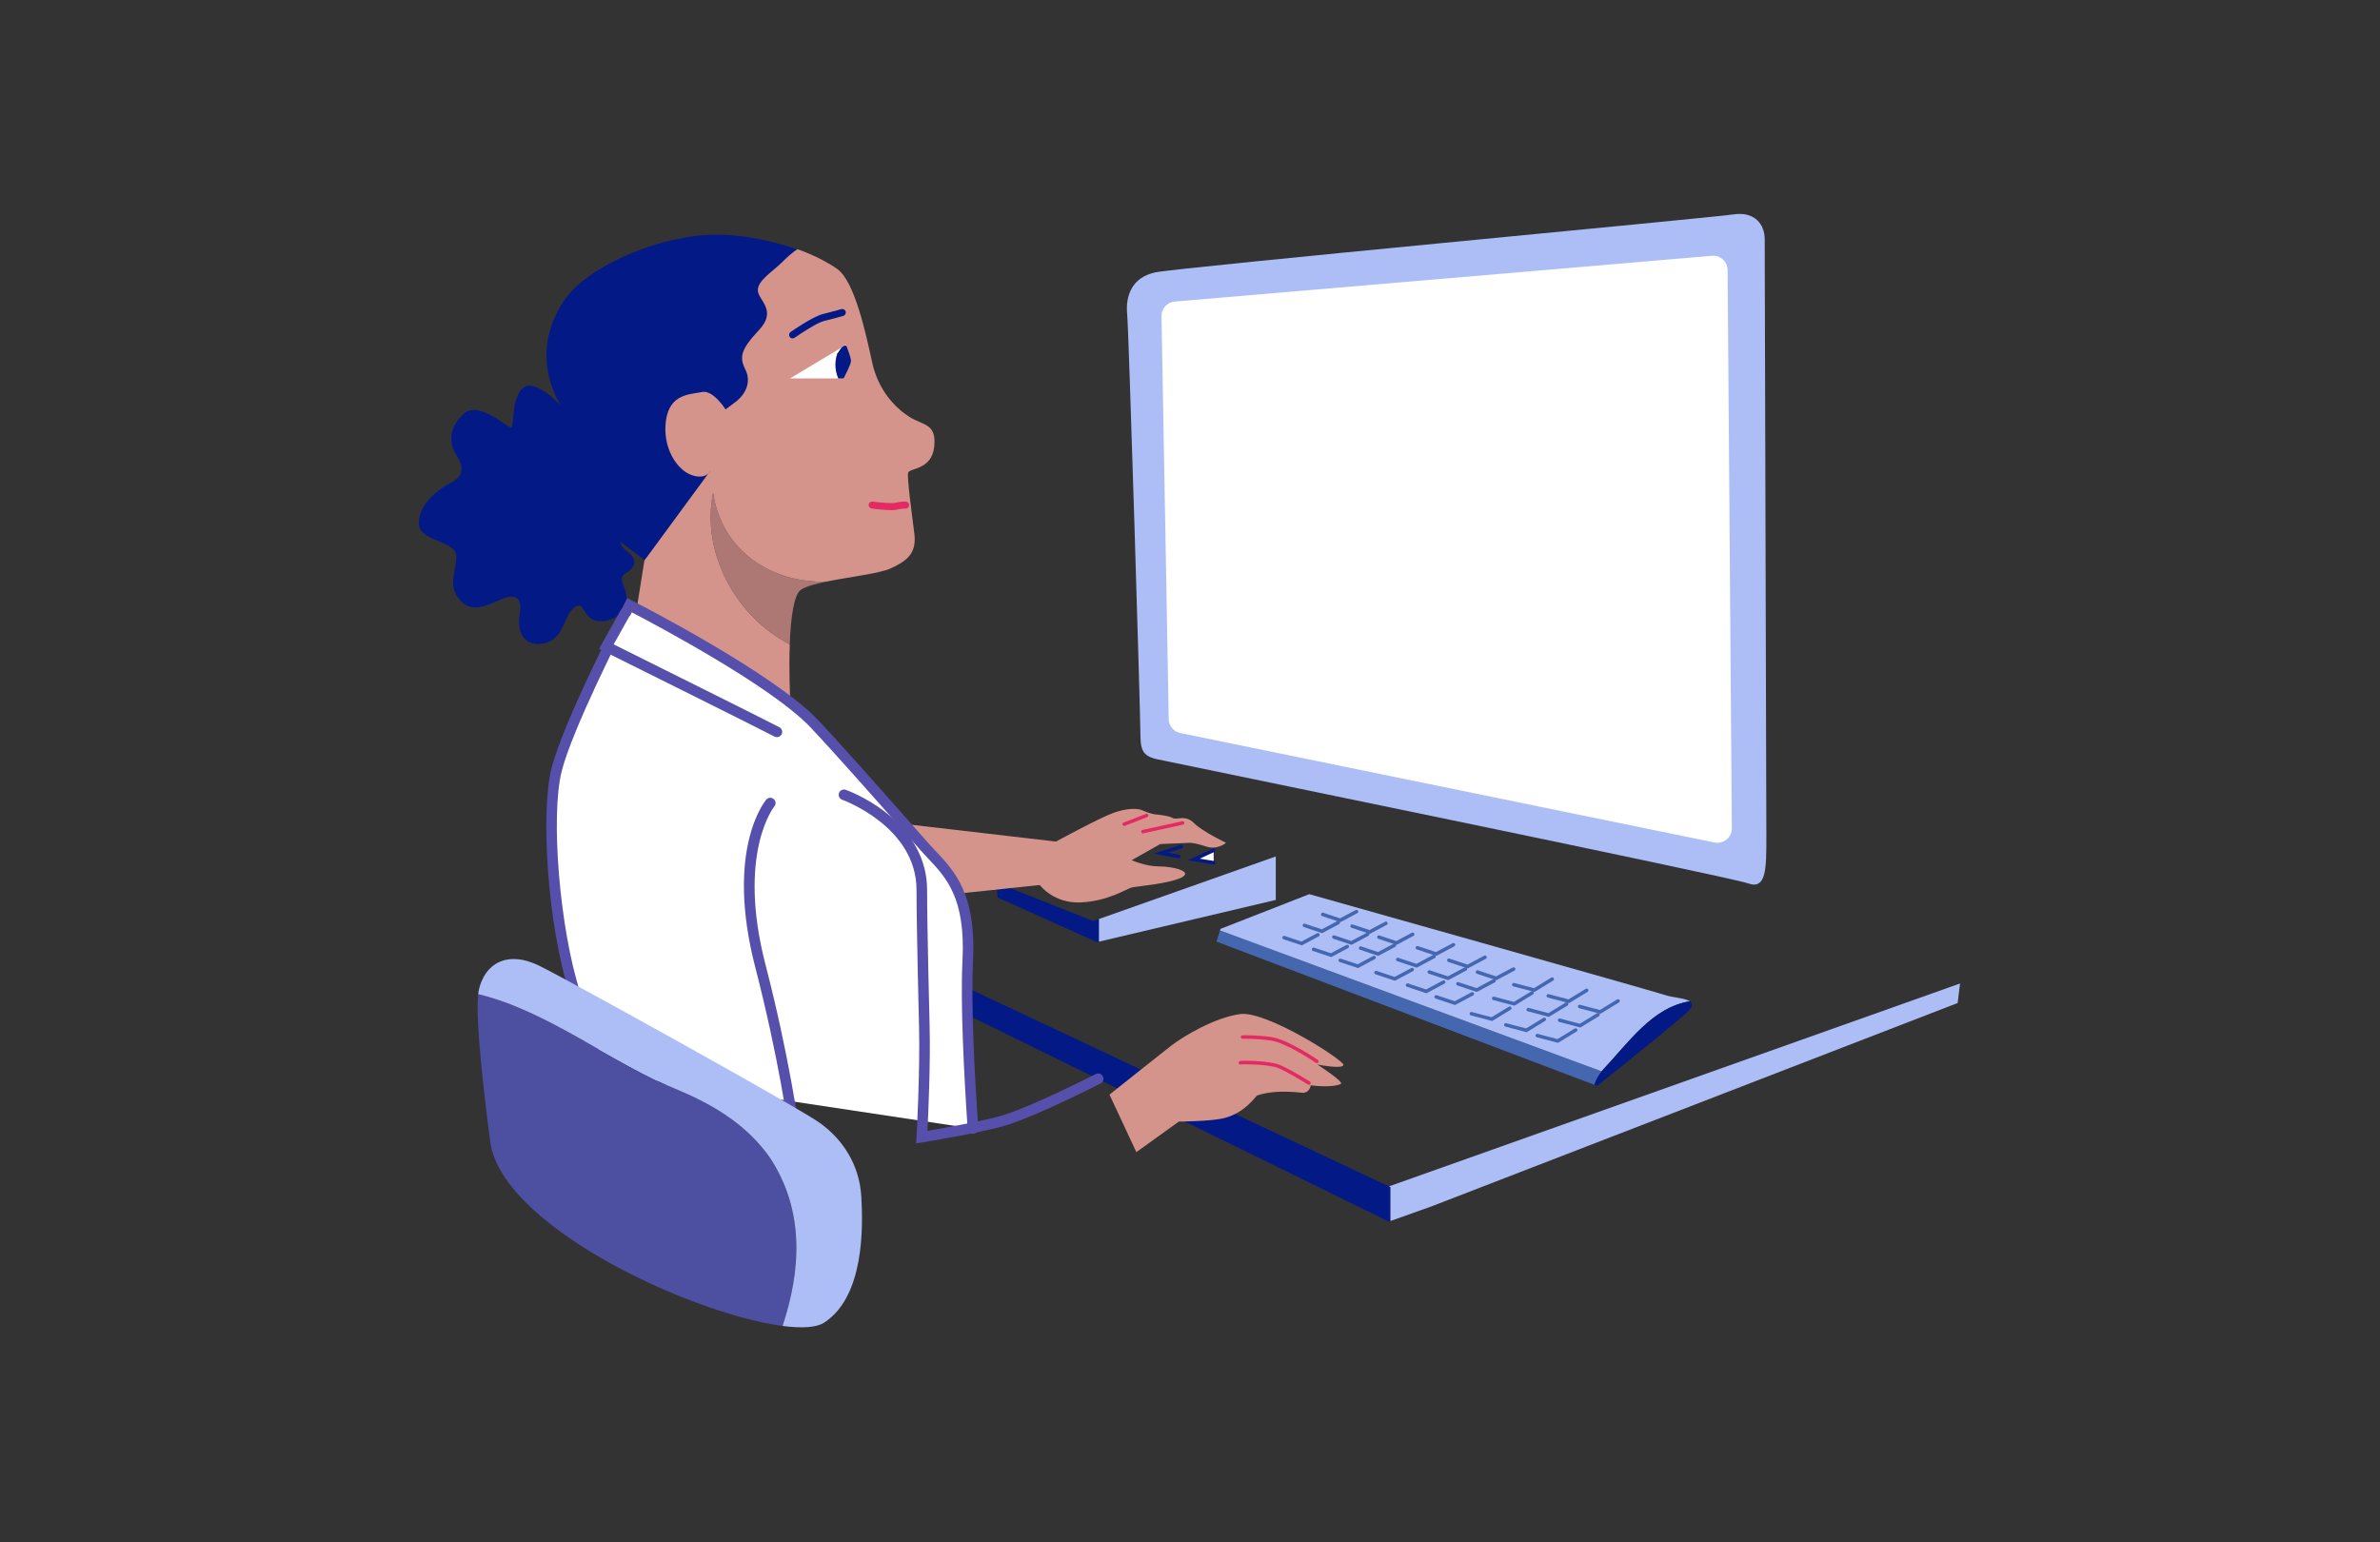 <svg width="432" height="280" viewBox="0 0 432 280" fill="none" xmlns="http://www.w3.org/2000/svg">
<rect x="0" y="0" width="432" height="280" fill="#333333" stroke="none"/>
<g clip-path="url(#clip0_4425_51586)">
<path d="M252.107 215.379L128.397 157.102L122.905 158.414L244.545 218.066L252.084 221.764L252.386 221.66V215.51L252.107 215.379Z" fill="#031986"/>
<path d="M252.106 215.379L252.386 215.51V221.66L259.821 219.013L355.337 182.086L355.77 178.542L252.106 215.379Z" fill="#ADBEF7"/>
<path d="M198.428 167.206L180.844 160.218L181.069 162.923L199.105 171.039L199.479 170.949V166.837L198.428 167.206Z" fill="#031986"/>
<path d="M231.569 155.483L199.479 166.837V170.949L231.569 163.374V155.483Z" fill="#ADBEF7"/>
<path d="M213.993 155.813C213.993 155.813 213.952 155.813 213.934 155.808L209.421 154.969L214.336 153.378C214.507 153.324 214.683 153.414 214.737 153.585C214.791 153.752 214.701 153.932 214.529 153.986L212.013 154.803L214.047 155.181C214.218 155.213 214.336 155.38 214.304 155.556C214.277 155.709 214.142 155.817 213.988 155.817L213.993 155.813Z" fill="#031986"/>
<path d="M220.296 154.356L216.698 156.02L220.296 156.611" fill="white"/>
<path d="M220.297 156.931C220.297 156.931 220.261 156.931 220.243 156.931L215.621 156.173L220.162 154.072C220.324 154 220.513 154.072 220.585 154.23C220.657 154.392 220.585 154.582 220.428 154.654L217.776 155.88L220.346 156.304C220.522 156.331 220.639 156.498 220.608 156.669C220.581 156.827 220.446 156.935 220.292 156.935L220.297 156.931Z" fill="#031986"/>
<path d="M204.592 56.965C204.916 60.559 206.995 130.008 206.995 133.016C206.995 136.023 207.297 137.223 210.002 137.827C212.708 138.426 314.008 159.167 317.313 160.371C320.618 161.575 320.618 157.666 320.618 151.953C320.618 146.24 320.316 46.144 320.316 43.438C320.316 40.733 318.512 38.33 314.603 38.929C310.694 39.529 213.907 48.547 209.696 49.449C205.484 50.35 204.285 53.655 204.587 56.965H204.592Z" fill="#ADBEF7"/>
<path d="M213.222 54.747L310.739 46.437C312.263 46.306 313.571 47.501 313.584 49.029L314.351 150.357C314.364 152.025 312.836 153.279 311.204 152.945L214.236 133.079C213.032 132.831 212.162 131.785 212.14 130.558L210.828 57.407C210.805 56.027 211.851 54.864 213.226 54.747H213.222Z" fill="white"/>
<path d="M290.707 194.49L221.451 168.911L220.802 170.94L288.561 196.622L289.404 196.942C289.688 196.036 290.207 195.202 290.725 194.499H290.712L290.707 194.49Z" fill="#4467B0"/>
<path d="M306.731 181.775C305.825 181.179 303.584 181.098 302.299 180.661C300.184 179.944 237.647 162.328 237.647 162.328L221.536 168.631L221.446 168.911L290.702 194.49C295.621 189.282 299.878 182.87 306.731 181.775Z" fill="#ADBEF7"/>
<path d="M289.395 196.938L289.909 197.132C289.909 197.132 290.909 196.334 292.424 195.121L290.716 194.49C290.197 195.193 289.679 196.027 289.395 196.933V196.938Z" fill="#031986"/>
<path d="M306.731 181.775C299.878 182.87 295.621 189.282 290.702 194.49L292.425 195.125C296.446 191.901 304.093 185.742 306.208 183.799C307.349 182.753 307.313 182.158 306.731 181.77V181.775Z" fill="#031986"/>
<path d="M290.494 184.047L286.648 183.028C286.477 182.983 286.378 182.807 286.423 182.636C286.468 182.464 286.639 182.361 286.815 182.41L290.395 183.357L293.538 181.436C293.687 181.346 293.885 181.391 293.975 181.545C294.065 181.693 294.02 181.892 293.867 181.982L290.49 184.043L290.494 184.047Z" fill="#4467B0"/>
<path d="M286.856 186.54L283.01 185.521C282.838 185.476 282.739 185.301 282.784 185.129C282.829 184.958 283.001 184.859 283.177 184.904L286.757 185.851L289.899 183.934C290.048 183.844 290.246 183.889 290.337 184.043C290.427 184.191 290.382 184.39 290.228 184.48L286.851 186.54H286.856Z" fill="#4467B0"/>
<path d="M282.798 189.322L278.952 188.308C278.781 188.263 278.682 188.087 278.727 187.916C278.772 187.744 278.948 187.641 279.119 187.69L282.699 188.637L285.842 186.721C285.99 186.631 286.189 186.676 286.279 186.829C286.369 186.978 286.324 187.176 286.171 187.266L282.794 189.327L282.798 189.322Z" fill="#4467B0"/>
<path d="M284.795 182.113L280.949 181.098C280.778 181.053 280.679 180.877 280.724 180.706C280.769 180.535 280.945 180.435 281.116 180.481L284.701 181.427L287.843 179.511C287.997 179.421 288.19 179.466 288.281 179.619C288.371 179.768 288.326 179.967 288.172 180.057L284.795 182.117V182.113Z" fill="#4467B0"/>
<path d="M281.153 184.611L277.307 183.592C277.135 183.547 277.036 183.371 277.081 183.199C277.126 183.028 277.298 182.924 277.473 182.974L281.054 183.921L284.196 182C284.345 181.91 284.543 181.955 284.634 182.108C284.724 182.257 284.679 182.455 284.525 182.546L281.148 184.606L281.153 184.611Z" fill="#4467B0"/>
<path d="M277.099 187.388L273.253 186.374C273.082 186.329 272.982 186.153 273.027 185.981C273.073 185.81 273.244 185.706 273.42 185.756L277.004 186.703L280.147 184.782C280.296 184.692 280.494 184.737 280.584 184.89C280.674 185.043 280.629 185.237 280.476 185.328L277.103 187.388H277.099Z" fill="#4467B0"/>
<path d="M278.533 180.079L274.686 179.065C274.515 179.02 274.416 178.844 274.461 178.673C274.506 178.501 274.678 178.402 274.853 178.447L278.438 179.394L281.581 177.478C281.729 177.387 281.928 177.433 282.018 177.586C282.108 177.735 282.063 177.933 281.91 178.023L278.533 180.084V180.079Z" fill="#4467B0"/>
<path d="M274.894 182.577L271.048 181.558C270.876 181.513 270.777 181.337 270.822 181.166C270.867 180.995 271.039 180.891 271.215 180.94L274.795 181.887L277.937 179.971C278.086 179.881 278.285 179.926 278.375 180.079C278.465 180.228 278.42 180.426 278.266 180.517L274.889 182.577H274.894Z" fill="#4467B0"/>
<path d="M270.836 185.355L266.99 184.34C266.819 184.295 266.72 184.119 266.765 183.948C266.81 183.777 266.981 183.677 267.157 183.722L270.742 184.669L273.884 182.753C274.033 182.663 274.231 182.708 274.322 182.861C274.412 183.01 274.367 183.208 274.213 183.299L270.841 185.359L270.836 185.355Z" fill="#4467B0"/>
<path d="M271.612 177.951L268.077 176.774C267.91 176.72 267.82 176.54 267.874 176.368C267.928 176.202 268.109 176.107 268.28 176.166L271.553 177.257L274.592 175.643C274.75 175.561 274.939 175.62 275.025 175.773C275.106 175.931 275.048 176.12 274.894 176.206L271.612 177.951Z" fill="#4467B0"/>
<path d="M268.063 180.084L264.528 178.902C264.361 178.848 264.271 178.663 264.325 178.497C264.379 178.33 264.56 178.235 264.731 178.294L268.005 179.385L271.043 177.766C271.201 177.685 271.391 177.744 271.476 177.897C271.557 178.055 271.499 178.244 271.346 178.33L268.068 180.075L268.063 180.084Z" fill="#4467B0"/>
<path d="M264.114 182.46L260.579 181.279C260.412 181.224 260.322 181.04 260.376 180.873C260.43 180.706 260.611 180.616 260.782 180.67L264.055 181.761L267.094 180.142C267.252 180.061 267.441 180.12 267.527 180.273C267.608 180.431 267.55 180.62 267.396 180.706L264.114 182.451V182.46Z" fill="#4467B0"/>
<path d="M266.413 175.809L262.883 174.633C262.716 174.578 262.626 174.398 262.68 174.227C262.734 174.06 262.914 173.97 263.086 174.024L266.359 175.115L269.398 173.501C269.556 173.42 269.745 173.478 269.831 173.632C269.912 173.789 269.853 173.979 269.7 174.064L266.418 175.809H266.413Z" fill="#4467B0"/>
<path d="M262.865 177.942L259.33 176.761C259.163 176.707 259.073 176.522 259.127 176.355C259.181 176.188 259.361 176.098 259.533 176.152L262.806 177.243L265.845 175.625C266.003 175.543 266.192 175.602 266.278 175.755C266.359 175.913 266.301 176.102 266.147 176.188L262.869 177.933L262.865 177.942Z" fill="#4467B0"/>
<path d="M258.915 180.323L255.38 179.141C255.213 179.087 255.123 178.902 255.177 178.736C255.231 178.569 255.411 178.474 255.583 178.533L258.856 179.624L261.895 178.005C262.053 177.924 262.242 177.983 262.328 178.136C262.409 178.294 262.35 178.483 262.197 178.569L258.919 180.314L258.915 180.323Z" fill="#4467B0"/>
<path d="M260.701 173.537L257.166 172.36C256.999 172.306 256.909 172.126 256.963 171.954C257.017 171.787 257.197 171.693 257.369 171.751L260.642 172.843L263.681 171.228C263.839 171.147 264.028 171.206 264.114 171.359C264.195 171.517 264.137 171.706 263.983 171.792L260.705 173.537H260.701Z" fill="#4467B0"/>
<path d="M257.152 175.674L253.617 174.493C253.45 174.439 253.36 174.254 253.414 174.087C253.468 173.92 253.649 173.825 253.82 173.884L257.093 174.975L260.132 173.357C260.29 173.275 260.48 173.334 260.565 173.487C260.646 173.645 260.588 173.834 260.434 173.92L257.156 175.665L257.152 175.674Z" fill="#4467B0"/>
<path d="M253.202 178.05L249.667 176.869C249.5 176.815 249.41 176.63 249.464 176.463C249.518 176.296 249.698 176.206 249.87 176.26L253.143 177.351L256.182 175.733C256.34 175.652 256.529 175.71 256.615 175.863C256.696 176.021 256.638 176.211 256.484 176.296L253.206 178.041L253.202 178.05Z" fill="#4467B0"/>
<path d="M253.495 171.535L250.185 170.43C250.019 170.376 249.928 170.191 249.982 170.024C250.037 169.858 250.217 169.767 250.388 169.822L253.436 170.841L256.268 169.335C256.426 169.253 256.615 169.312 256.701 169.465C256.782 169.623 256.723 169.813 256.57 169.898L253.499 171.535H253.495Z" fill="#4467B0"/>
<path d="M250.181 173.528L246.872 172.423C246.705 172.369 246.615 172.184 246.669 172.017C246.723 171.851 246.903 171.756 247.075 171.815L250.123 172.834L252.954 171.328C253.112 171.246 253.302 171.305 253.387 171.458C253.468 171.616 253.41 171.805 253.256 171.891L250.186 173.528H250.181Z" fill="#4467B0"/>
<path d="M246.488 175.751L243.179 174.646C243.012 174.592 242.922 174.407 242.976 174.24C243.03 174.073 243.215 173.983 243.381 174.037L246.429 175.056L249.261 173.55C249.419 173.469 249.608 173.528 249.694 173.681C249.775 173.839 249.716 174.028 249.563 174.114L246.493 175.751H246.488Z" fill="#4467B0"/>
<path d="M248.635 169.538L245.325 168.433C245.158 168.379 245.068 168.194 245.122 168.027C245.176 167.86 245.361 167.766 245.528 167.824L248.576 168.843L251.407 167.337C251.565 167.256 251.755 167.315 251.84 167.468C251.921 167.626 251.863 167.815 251.71 167.901L248.639 169.538H248.635Z" fill="#4467B0"/>
<path d="M245.321 171.526L242.012 170.421C241.845 170.367 241.755 170.187 241.809 170.015C241.863 169.849 242.043 169.758 242.214 169.813L245.262 170.832L248.094 169.326C248.252 169.244 248.441 169.303 248.527 169.456C248.608 169.614 248.549 169.804 248.396 169.889L245.326 171.521L245.321 171.526Z" fill="#4467B0"/>
<path d="M241.633 173.749L238.323 172.644C238.156 172.59 238.066 172.405 238.12 172.238C238.174 172.072 238.355 171.977 238.526 172.035L241.574 173.054L244.406 171.548C244.563 171.467 244.753 171.526 244.838 171.679C244.92 171.837 244.861 172.026 244.708 172.112L241.637 173.749H241.633Z" fill="#4467B0"/>
<path d="M243.296 167.414L239.986 166.309C239.819 166.255 239.729 166.07 239.783 165.903C239.837 165.737 240.018 165.642 240.189 165.7L243.237 166.719L246.069 165.214C246.226 165.132 246.416 165.191 246.501 165.344C246.583 165.502 246.524 165.691 246.371 165.777L243.3 167.414H243.296Z" fill="#4467B0"/>
<path d="M239.982 169.407L236.673 168.302C236.506 168.248 236.416 168.063 236.47 167.896C236.524 167.729 236.704 167.635 236.876 167.693L239.924 168.712L242.755 167.206C242.913 167.125 243.102 167.184 243.188 167.337C243.269 167.495 243.211 167.684 243.057 167.77L239.987 169.407H239.982Z" fill="#4467B0"/>
<path d="M236.294 171.625L232.984 170.52C232.817 170.466 232.727 170.282 232.781 170.115C232.835 169.948 233.016 169.853 233.187 169.912L236.235 170.931L239.067 169.425C239.224 169.344 239.414 169.402 239.5 169.556C239.581 169.713 239.522 169.903 239.369 169.988L236.294 171.625Z" fill="#4467B0"/>
<path d="M162.583 149.396L191.665 152.778C191.665 152.778 199.556 148.495 202.036 147.593C204.515 146.691 206.544 146.691 207.446 147.142C208.348 147.593 209.475 147.818 209.475 147.818C209.475 147.818 212.18 148.044 212.857 148.495C213.533 148.946 215.111 147.818 216.689 149.396C218.267 150.975 222.551 153.004 222.551 153.004C222.551 153.004 220.973 154.356 218.944 153.68C216.915 153.004 216.013 153.004 216.013 153.004L210.602 153.229L205.417 156.16C205.417 156.16 207.897 157.287 210.377 157.287C212.857 157.287 216.689 158.189 214.435 159.316C212.18 160.443 206.319 160.894 205.417 161.12C204.515 161.345 201.134 163.599 196.174 163.825C191.214 164.05 188.734 160.669 188.734 160.669L171.601 162.472L162.583 149.396Z" fill="#D5948B"/>
<path d="M102.196 73.995C102.196 73.995 101.853 73.621 101.303 73.098C99.77 71.641 96.641 69.058 94.982 70.388C92.727 72.191 93.404 77.602 92.727 77.602C92.051 77.602 86.866 72.642 84.161 75.122C81.455 77.602 81.455 80.533 82.808 82.562C84.161 84.591 84.386 86.394 81.681 87.747C78.975 89.1 75.819 92.03 76.045 95.186C76.27 98.343 82.582 98.117 82.808 100.823C83.033 103.528 81.004 106.008 83.484 108.939C85.964 111.869 89.571 109.164 91.826 108.488C94.08 107.811 94.756 109.164 94.305 111.644C93.855 114.124 94.756 117.505 98.589 116.829C102.421 116.153 102.196 111.869 104.225 110.291C106.254 108.713 105.578 112.546 108.734 112.771C111.89 112.996 114.144 110.291 113.694 108.037C113.243 105.782 112.115 104.881 113.694 103.979C115.272 103.077 115.723 101.499 114.144 100.372C112.566 99.245 112.566 98.343 112.566 98.343L117.075 101.724L128.843 88.229L147.028 46.148C147.028 46.148 137.257 41.941 127.689 42.685C118.694 43.384 106.344 48.394 102.196 54.837C95.658 64.982 101.853 73.625 101.853 73.625" fill="#031986"/>
<path d="M128.992 85.371L128.586 85.939C128.879 85.655 128.992 85.371 128.992 85.371Z" fill="#F8AEA0"/>
<path d="M129.443 89.429C127.184 100.39 133.69 112.045 143.352 116.969C143.515 112.455 144.038 107.879 145.449 107.013C146.373 106.445 148.037 105.99 149.971 105.588C140.124 105.877 130.958 100.043 129.443 89.429Z" fill="#AD7873"/>
<path d="M165.063 75.677C162.583 74.099 159.427 70.942 158.3 65.757C157.172 60.572 155.143 51.103 151.987 48.849C148.867 46.622 144.773 45.242 144.773 45.242C144.773 45.242 143.871 45.693 142.068 47.496C140.264 49.3 137.559 50.878 137.559 52.681C137.559 54.485 141.166 56.289 137.784 59.896C134.403 63.503 134.177 64.855 135.305 67.11C136.432 69.364 135.305 71.619 133.501 72.971L131.697 74.324C131.697 74.324 129.443 70.717 127.414 71.168C125.385 71.619 121.552 71.393 120.876 76.353C120.2 81.313 122.905 85.371 125.61 86.272C127.247 86.818 128.135 86.372 128.586 85.939L128.992 85.371C128.992 85.371 128.884 85.65 128.586 85.939L116.967 101.756L115.015 114.006L143.42 126.631C143.42 126.631 143.177 121.838 143.353 116.973C133.69 112.05 127.184 100.394 129.443 89.433C130.958 100.047 140.124 105.877 149.972 105.593C154.179 104.723 159.675 104.114 161.681 103.185C164.612 101.833 166.416 100.48 165.965 96.873C165.514 93.266 164.612 86.728 164.838 85.826C165.063 84.924 169.121 85.375 169.572 81.092C170.023 76.808 167.543 77.259 165.063 75.681V75.677Z" fill="#D5948B"/>
<path d="M108.987 194.697C107.174 189.034 105.506 183.826 104.419 180.512C100.812 169.465 98.783 148.499 101.037 139.707C103.292 130.915 114.262 109.872 114.262 109.872C114.262 109.872 139.714 122.853 147.776 131.366C153.187 137.078 164.157 149.626 167.764 153.684C171.371 157.742 176.331 161.124 175.655 174.425C175.258 182.257 175.952 195.4 176.592 204.887" fill="white"/>
<path d="M176.596 205.843C176.096 205.843 175.677 205.455 175.641 204.95C174.991 195.333 174.301 182.216 174.703 174.376C175.28 163.04 171.772 159.338 168.386 155.758C167.944 155.29 167.484 154.807 167.056 154.32C166.289 153.459 165.194 152.214 163.891 150.736C159.197 145.415 151.342 136.51 147.091 132.024C140.057 124.598 119.158 113.497 114.681 111.166C112.62 115.183 103.918 132.353 101.97 139.946C99.878 148.102 101.61 168.803 105.334 180.214C106.303 183.177 107.836 187.952 109.901 194.408C110.064 194.913 109.784 195.454 109.279 195.612C108.774 195.775 108.238 195.495 108.075 194.99C106.015 188.538 104.477 183.767 103.512 180.81C99.288 167.878 98.115 147.268 100.113 139.468C102.367 130.671 112.968 110.291 113.418 109.43L113.856 108.587L114.703 109.02C115.749 109.552 140.395 122.172 148.479 130.707C152.754 135.221 160.32 143.796 165.329 149.469C166.632 150.948 167.728 152.187 168.49 153.049C168.904 153.513 169.328 153.964 169.779 154.442C173.273 158.135 177.237 162.323 176.619 174.475C176.222 182.225 176.912 195.256 177.557 204.824C177.593 205.351 177.192 205.807 176.664 205.843C176.642 205.843 176.619 205.843 176.601 205.843H176.596Z" fill="#5650AC"/>
<path d="M139.814 145.789C139.814 145.789 132.6 154.356 138.01 175.322C143.421 196.289 144.774 210.491 145.224 212.295" fill="white"/>
<path d="M145.224 213.255C144.796 213.255 144.404 212.962 144.296 212.529C144.183 212.083 144.043 211.109 143.813 209.491C143.056 204.211 141.288 191.856 137.081 175.561C131.612 154.361 138.772 145.537 139.079 145.172C139.417 144.766 140.026 144.716 140.431 145.054C140.837 145.393 140.887 145.997 140.549 146.403C140.467 146.502 133.745 154.965 138.939 175.083C143.168 191.478 144.949 203.909 145.711 209.22C145.919 210.667 146.067 211.713 146.158 212.065C146.288 212.579 145.973 213.098 145.459 213.228C145.382 213.246 145.301 213.255 145.224 213.255Z" fill="#5650AC"/>
<path d="M151.988 64.179C152.24 63.927 152.497 63.386 152.831 63.043L143.421 68.688H152.173C152.1 68.539 152.037 68.39 151.988 68.237C151.537 66.884 151.537 65.532 151.988 64.179Z" fill="white"/>
<path d="M154.467 65.532C154.467 64.964 153.832 63.286 153.629 62.763C153.521 62.732 153.417 62.727 153.322 62.745L152.831 63.038C152.497 63.381 152.24 63.922 151.988 64.175C151.537 65.527 151.537 66.88 151.988 68.233C152.037 68.386 152.1 68.535 152.172 68.683H153.115C153.115 68.683 154.467 66.204 154.467 65.527V65.532Z" fill="#031986"/>
<path d="M153.629 62.763C153.588 62.664 153.566 62.601 153.566 62.601L153.322 62.745C153.417 62.727 153.521 62.732 153.629 62.763Z" fill="white"/>
<path d="M161.767 92.612C160.491 92.612 158.665 92.377 158.219 92.319C157.867 92.274 157.623 91.949 157.668 91.602C157.714 91.25 158.038 91.011 158.385 91.052C159.738 91.232 161.889 91.426 162.43 91.291C163.395 91.047 164.346 91.047 164.387 91.047C164.738 91.047 165.027 91.331 165.027 91.688C165.027 92.039 164.743 92.328 164.387 92.328C164.378 92.328 163.548 92.328 162.736 92.535C162.506 92.594 162.159 92.617 161.762 92.617L161.767 92.612Z" fill="#E42A63"/>
<path d="M143.871 60.797C143.871 60.797 147.704 58.092 149.507 57.641C151.311 57.19 152.889 56.739 152.889 56.739" fill="white"/>
<path d="M143.871 61.438C143.673 61.438 143.475 61.343 143.348 61.167C143.145 60.879 143.213 60.482 143.502 60.274C143.664 60.162 147.451 57.492 149.35 57.019C151.122 56.577 152.695 56.126 152.709 56.122C153.047 56.023 153.403 56.221 153.498 56.559C153.597 56.897 153.399 57.254 153.06 57.348C153.042 57.353 151.451 57.808 149.656 58.255C148.272 58.602 145.274 60.581 144.232 61.312C144.119 61.388 143.993 61.429 143.862 61.429L143.871 61.438Z" fill="#031986"/>
<path d="M204.064 149.942C203.938 149.942 203.816 149.865 203.767 149.739C203.703 149.572 203.785 149.387 203.947 149.324L208.005 147.746C208.167 147.683 208.357 147.764 208.42 147.927C208.483 148.093 208.402 148.278 208.239 148.341L204.181 149.919C204.145 149.933 204.105 149.942 204.064 149.942Z" fill="#E42A63"/>
<path d="M207.446 151.295C207.297 151.295 207.166 151.191 207.135 151.042C207.099 150.871 207.207 150.7 207.378 150.663L214.593 149.085C214.764 149.049 214.935 149.158 214.971 149.329C215.007 149.5 214.899 149.672 214.728 149.708L207.514 151.286C207.491 151.29 207.469 151.295 207.446 151.295Z" fill="#E42A63"/>
<path d="M139.813 210.266C135.755 204.405 129.893 200.797 123.581 198.092C110.844 192.916 99.508 183.529 86.789 180.472C86.139 186.356 88.917 206.736 88.917 206.736C90.31 222.345 125.389 238.532 142.031 240.71C145.377 230.592 146.058 219.852 139.808 210.266H139.813Z" fill="#4D4FA1"/>
<path d="M156.334 217.183C155.996 211.452 152.961 206.736 148.583 203.701C145.607 201.641 126.138 190.711 112.057 182.965C105.416 179.308 99.969 176.364 98.025 175.39C91.957 172.356 87.912 175.052 86.902 179.773C86.857 179.976 86.826 180.21 86.794 180.476C99.513 183.538 110.849 192.925 123.586 198.097C129.899 200.802 135.76 204.409 139.818 210.271C146.067 219.856 145.387 230.597 142.041 240.714C145.526 241.17 148.205 241.016 149.598 240.11C156.844 235.389 156.677 222.922 156.339 217.192L156.334 217.183Z" fill="#ADBEF7"/>
<path d="M113.513 111.22L110.055 117.384C110.055 117.384 137.861 131.212 141.017 132.862" fill="white"/>
<path d="M141.017 133.823C140.869 133.823 140.715 133.787 140.576 133.715C137.464 132.087 109.911 118.38 109.631 118.245L108.729 117.798L112.679 110.756C112.936 110.291 113.522 110.129 113.982 110.39C114.442 110.647 114.609 111.234 114.348 111.693L111.385 116.978C116.196 119.372 138.655 130.549 141.464 132.019C141.933 132.263 142.113 132.844 141.87 133.313C141.698 133.643 141.365 133.827 141.022 133.827L141.017 133.823Z" fill="#5650AC"/>
<path d="M166.294 207.574L166.361 206.379C166.37 206.262 167.033 194.377 166.812 186.171C166.808 185.995 166.361 168.491 166.361 161.57C166.361 150.068 153.011 145.239 152.875 145.19C152.375 145.014 152.113 144.468 152.289 143.968C152.465 143.467 153.011 143.206 153.511 143.382C153.66 143.436 157.235 144.703 160.851 147.548C165.712 151.371 168.282 156.218 168.282 161.57C168.282 168.469 168.728 185.945 168.733 186.121C168.913 192.862 168.507 202.046 168.345 205.293C171.317 204.788 179.117 203.408 182.363 202.367C187.859 200.608 198.793 195.04 198.902 194.986C199.371 194.747 199.952 194.931 200.191 195.405C200.43 195.878 200.245 196.455 199.772 196.694C199.317 196.924 188.59 202.385 182.945 204.193C178.779 205.527 167.935 207.308 167.479 207.38L166.298 207.574H166.294Z" fill="#5650AC"/>
<path d="M213.98 203.611C213.98 203.611 219.53 203.575 221.929 203.047C225.946 202.164 227.953 198.949 228.192 198.872C231.943 197.623 236.357 198.466 236.705 198.39C237.827 198.151 237.908 197.024 237.908 197.024C237.908 197.024 241.619 197.56 243.369 196.785C244.09 196.464 239.112 193.25 239.112 193.25C239.112 193.25 243.707 194.16 243.851 193.331C243.995 192.501 229.847 183.452 225.117 184.092C220.392 184.728 214.656 188.227 212.582 189.836C210.508 191.446 201.387 198.719 201.387 198.719L206.261 209.157L213.971 203.616L213.98 203.611Z" fill="#D5948B"/>
<path d="M237.588 196.942C237.529 196.942 237.471 196.924 237.417 196.893C237.381 196.87 233.728 194.571 231.929 193.867C230.239 193.205 225.585 193.168 225.216 193.236C225.049 193.286 224.877 193.187 224.828 193.02C224.778 192.848 224.882 192.668 225.049 192.618C225.477 192.488 230.378 192.569 232.164 193.268C234.017 193.994 237.606 196.253 237.759 196.347C237.908 196.442 237.953 196.64 237.858 196.789C237.8 196.884 237.692 196.938 237.588 196.938V196.942Z" fill="#E42A63"/>
<path d="M239.035 193.006C238.972 193.006 238.909 192.988 238.855 192.952C238.801 192.916 233.489 189.304 230.716 188.908C227.903 188.506 225.576 188.587 225.553 188.587C225.364 188.587 225.229 188.457 225.22 188.281C225.215 188.105 225.351 187.956 225.526 187.947C225.549 187.947 227.93 187.862 230.806 188.272C233.724 188.687 238.99 192.267 239.215 192.42C239.36 192.519 239.4 192.718 239.301 192.862C239.238 192.952 239.139 193.002 239.035 193.002V193.006Z" fill="#E42A63"/>
</g>
<defs>
<clipPath id="clip0_4425_51586">
<rect width="280" height="202.448" fill="white" transform="translate(76 38.776)"/>
</clipPath>
</defs>
</svg>
